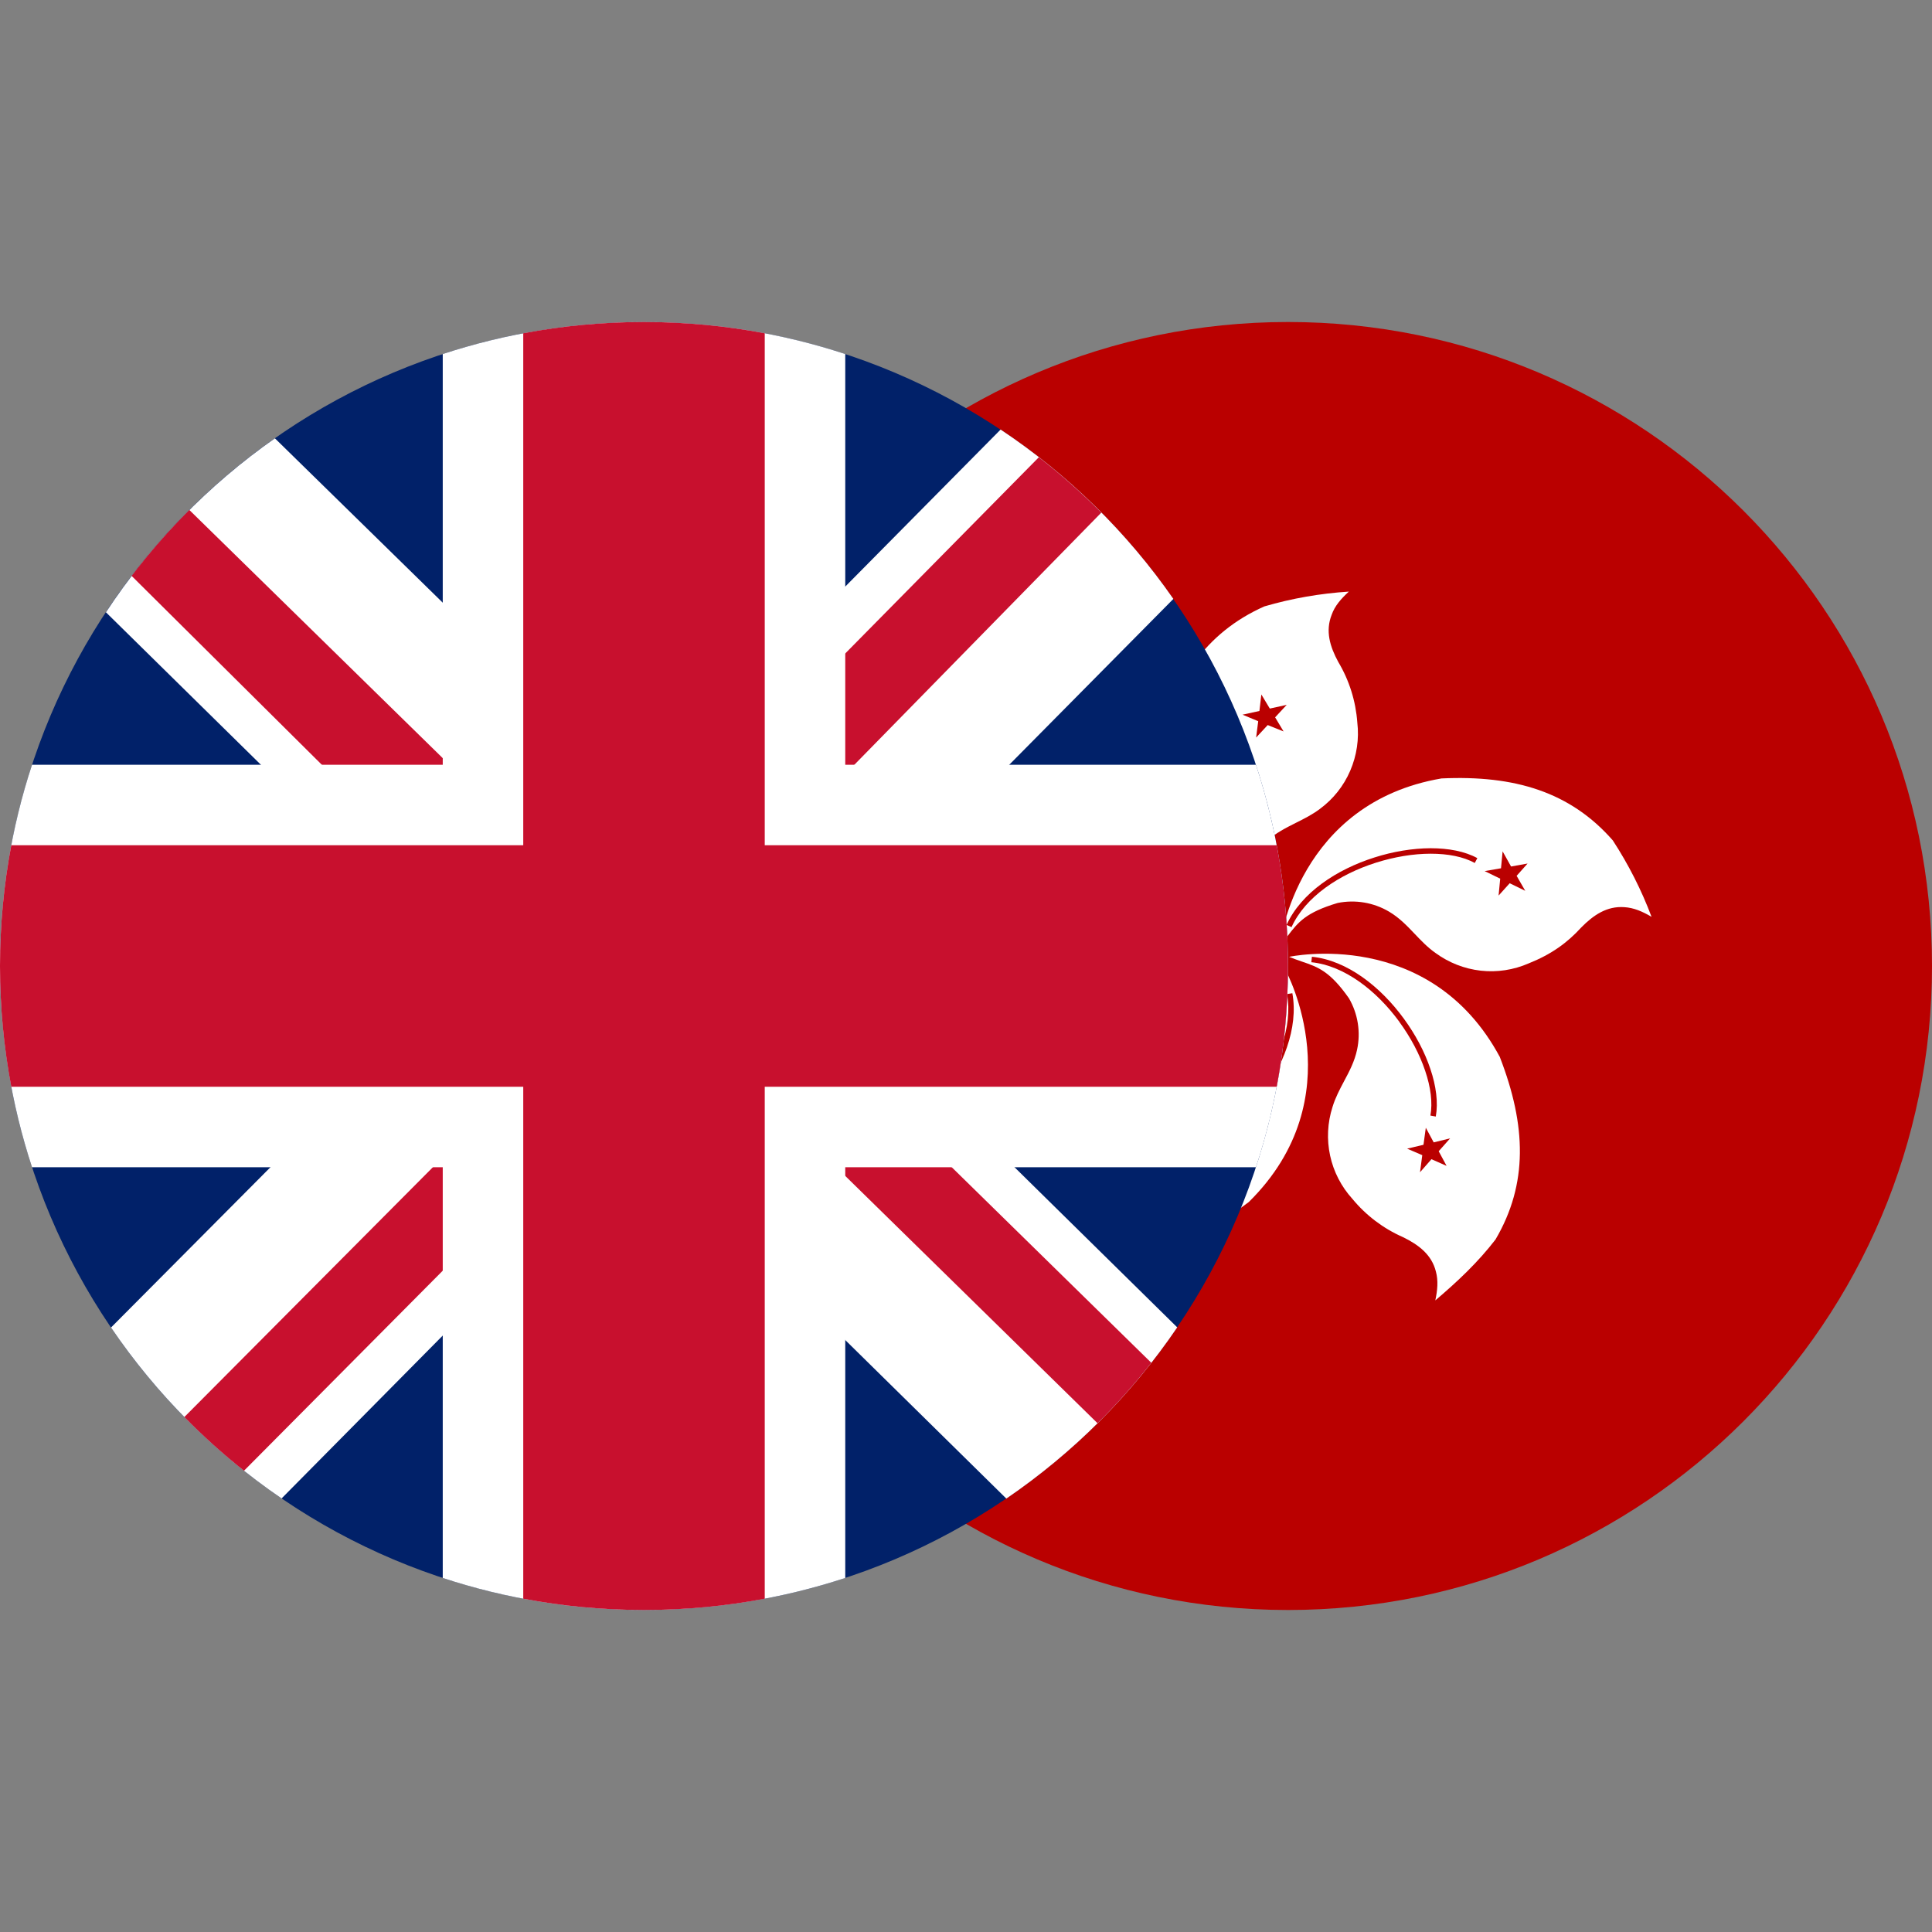 <svg fill="none" height="60" viewBox="0 0 24 24" width="60" xmlns="http://www.w3.org/2000/svg"><rect x="0" y="0" width="24" height="24" fill="#808080" stroke="none"/><path d="m16 4c-4.418 0-8 3.582-8 8 0 4.418 3.582 8 8 8s8-3.582 8-8c0-4.418-3.582-8-8-8z" fill="#ba0000"/><path d="m15.752 11.877-.002-.001c-.032-.051-.063-.094-.092-.135-.125-.175-.215-.302-.21-.715.021-.222.124-.427.289-.578.111-.101.237-.164.362-.227.102-.051.204-.102.298-.173.165-.122.295-.285.376-.474.081-.188.112-.395.088-.598-.019-.266-.1-.524-.236-.752-.105-.193-.162-.385-.083-.586.039-.112.118-.201.214-.289-.356.023-.708.084-1.05.184-.731.326-1.133.925-1.361 1.807-.229 1.794 1.342 2.509 1.405 2.537l.002.003z" fill="#fff"/><path d="m15.893 11.757 0-.003c.039-.046.072-.088.103-.128.13-.169.224-.291.621-.409.218-.044.445-.006.637.107.129.076.225.177.321.278.079.083.159.167.257.236.165.121.359.197.562.22.203.023.409-.009.597-.091.28-.112.477-.254.652-.446.153-.155.319-.267.534-.252.12.007.228.055.339.12-.125-.333-.287-.651-.481-.949-.527-.602-1.218-.812-2.128-.77-1.775.303-2.002 2.004-2.012 2.084l-.003.003z" fill="#fff"/><path d="m18.633 13.133c-.873-1.627-2.618-1.247-2.618-1.247h-.002c.058.024.111.042.16.059.202.069.348.12.584.456.112.193.148.421.101.639-.031.146-.096.269-.162.392-.054.102-.108.204-.143.319-.063.195-.073.404-.03.604s.139.386.277.538c.169.205.384.368.628.475.197.096.357.219.409.427.031.114.02.232-.007.359.273-.232.529-.472.748-.757.405-.691.383-1.413.055-2.262z" fill="#fff"/><path d="m15.976 12.065s.853 1.568-.462 2.866c-.724.551-1.411.774-2.188.58-.335-.127-.636-.306-.936-.503.127-.011.245-.033.346-.096.184-.109.258-.295.295-.512.033-.264.128-.517.278-.737.107-.175.259-.319.439-.416.181-.098.384-.146.589-.139.119.001.231.024.344.047.136.028.273.056.421.045.223-.016.432-.114.586-.276.258-.324.265-.478.274-.692.002-.051.004-.105.01-.165z" fill="#fff"/><path d="m12.926 12.546c1.658.812 2.855-.516 2.855-.516-.058.014-.109.03-.157.044-.207.063-.356.108-.746-.029-.203-.091-.366-.255-.455-.459-.059-.137-.078-.273-.097-.41-.016-.115-.032-.23-.071-.345-.063-.195-.176-.37-.328-.508s-.338-.233-.538-.275c-.258-.068-.527-.074-.787-.018-.214.037-.416.028-.58-.109-.094-.074-.151-.177-.206-.293-.085.348-.155.693-.164 1.05.074.796.514 1.369 1.275 1.868z" fill="#fff"/><g fill="#ba0000"><path d="m15.645 8.832-.21.046.195.081-.026.203.144-.155.197.079-.105-.175.144-.155-.21.046-.105-.175z"/><path d="m15.567 11.662c-.309-.273-.454-.758-.459-1.238-.003-.239.03-.475.092-.68.063-.205.155-.377.272-.491l-.047-.049c-.127.124-.225.308-.289.519-.065.212-.098.455-.095.701.005.489.152.997.482 1.288z"/><path d="m16.044 11.517c.171-.376.592-.656 1.05-.801.228-.072.464-.111.678-.111.215-0.0.406.037.548.115l.032-.06c-.155-.085-.359-.123-.581-.123-.222.001-.464.04-.698.115-.467.148-.909.437-1.091.838z"/><path d="m18.771 10.764-.105-.188-.02.21-.203.035.193.094-.02.21.138-.153.193.094-.107-.186.136-.153z"/><path d="m17.384 12.694c-.284-.388-.683-.699-1.094-.741l.007-.068c.438.045.853.373 1.142.769.145.198.26.415.33.626.071.21.098.415.067.59l-.067-.012c.029-.159.004-.353-.065-.556-.068-.203-.179-.414-.321-.608z"/><path d="m18.014 14.141-.142.16.098.182-.188-.083-.142.162.028-.212-.188-.081.203-.048.029-.212.098.182z"/><path d="m15.988 12.349c.074.406-.112.876-.405 1.257-.146.19-.317.355-.493.478-.176.123-.355.201-.516.218l.007.068c.177-.019.366-.103.548-.23.182-.127.358-.298.508-.492.298-.388.496-.878.417-1.31z"/><path d="m14.178 14.526.195.092-.105-.182.146-.144-.21.033-.105-.184-.024.203-.212.033.195.092-.026.203z"/><path d="m12.839 11.367.022-.214-.184-.087.199-.044.022-.214.103.188.197-.044-.136.16.101.188-.186-.09z"/><path d="m14.197 12.174c.456.15.962.169 1.32-.035l.034.059c-.382.218-.91.193-1.375.041-.233-.077-.453-.186-.633-.316-.18-.129-.322-.28-.398-.44l.061-.029c.07.146.202.289.376.414.174.125.387.232.615.306z"/></g><path d="m0 12c0-4.418 3.582-8 8-8 4.418 0 8 3.582 8 8 0 4.418-3.582 8-8 8-4.418 0-8-3.582-8-8z" fill="#012169"/><path d="m14.575 7.441-4.512 4.559 4.561 4.489c-.567.836-1.289 1.558-2.123 2.127l-4.562-4.49-4.441 4.488c-.833-.568-1.553-1.29-2.119-2.123l4.435-4.459-4.498-4.426c.557-.846 1.27-1.58 2.099-2.161l4.524 4.43 4.491-4.539c.841.56 1.57 1.275 2.146 2.104z" fill="#fff"/><path d="m12.905 5.68c.273.212.532.442.776.688l-3.681 3.758-.125-1.375z" fill="#c8102e"/><path d="m1.635 7.154c.221-.289.46-.563.717-.819l3.679 3.603-1.844-.25z" fill="#c8102e"/><path d="m13.634 17.68c.238-.236.461-.487.668-.751l-2.989-2.929-1.688-.25z" fill="#c8102e"/><path d="m3.031 18.27 3.063-3.083-.344-1.062-3.46 3.478c.233.237.48.46.741.667z" fill="#c8102e"/><path d="m15.602 14.5c.259-.786.398-1.627.398-2.5s-.14-1.714-.398-2.5h-5.102v-5.102c-.787-.259-1.627-.398-2.5-.398s-1.713.14-2.5.398v5.102h-5.102c-.259.786-.398 1.627-.398 2.5s.14 1.714.398 2.5h5.102v5.102c.787.259 1.627.398 2.5.398s1.713-.14 2.5-.398v-5.102z" fill="#fff"/><path d="m15.86 13.5c.092-.486.14-.987.14-1.5s-.048-1.014-.14-1.5h-6.36v-6.36c-.486-.092-.987-.14-1.5-.14s-1.014.048-1.5.14v6.36h-6.36c-.092.486-.14.987-.14 1.5s.048 1.014.14 1.5h6.36v6.36c.486.092.987.14 1.5.14s1.014-.048 1.5-.14v-6.36z" fill="#c8102e"/></svg>
